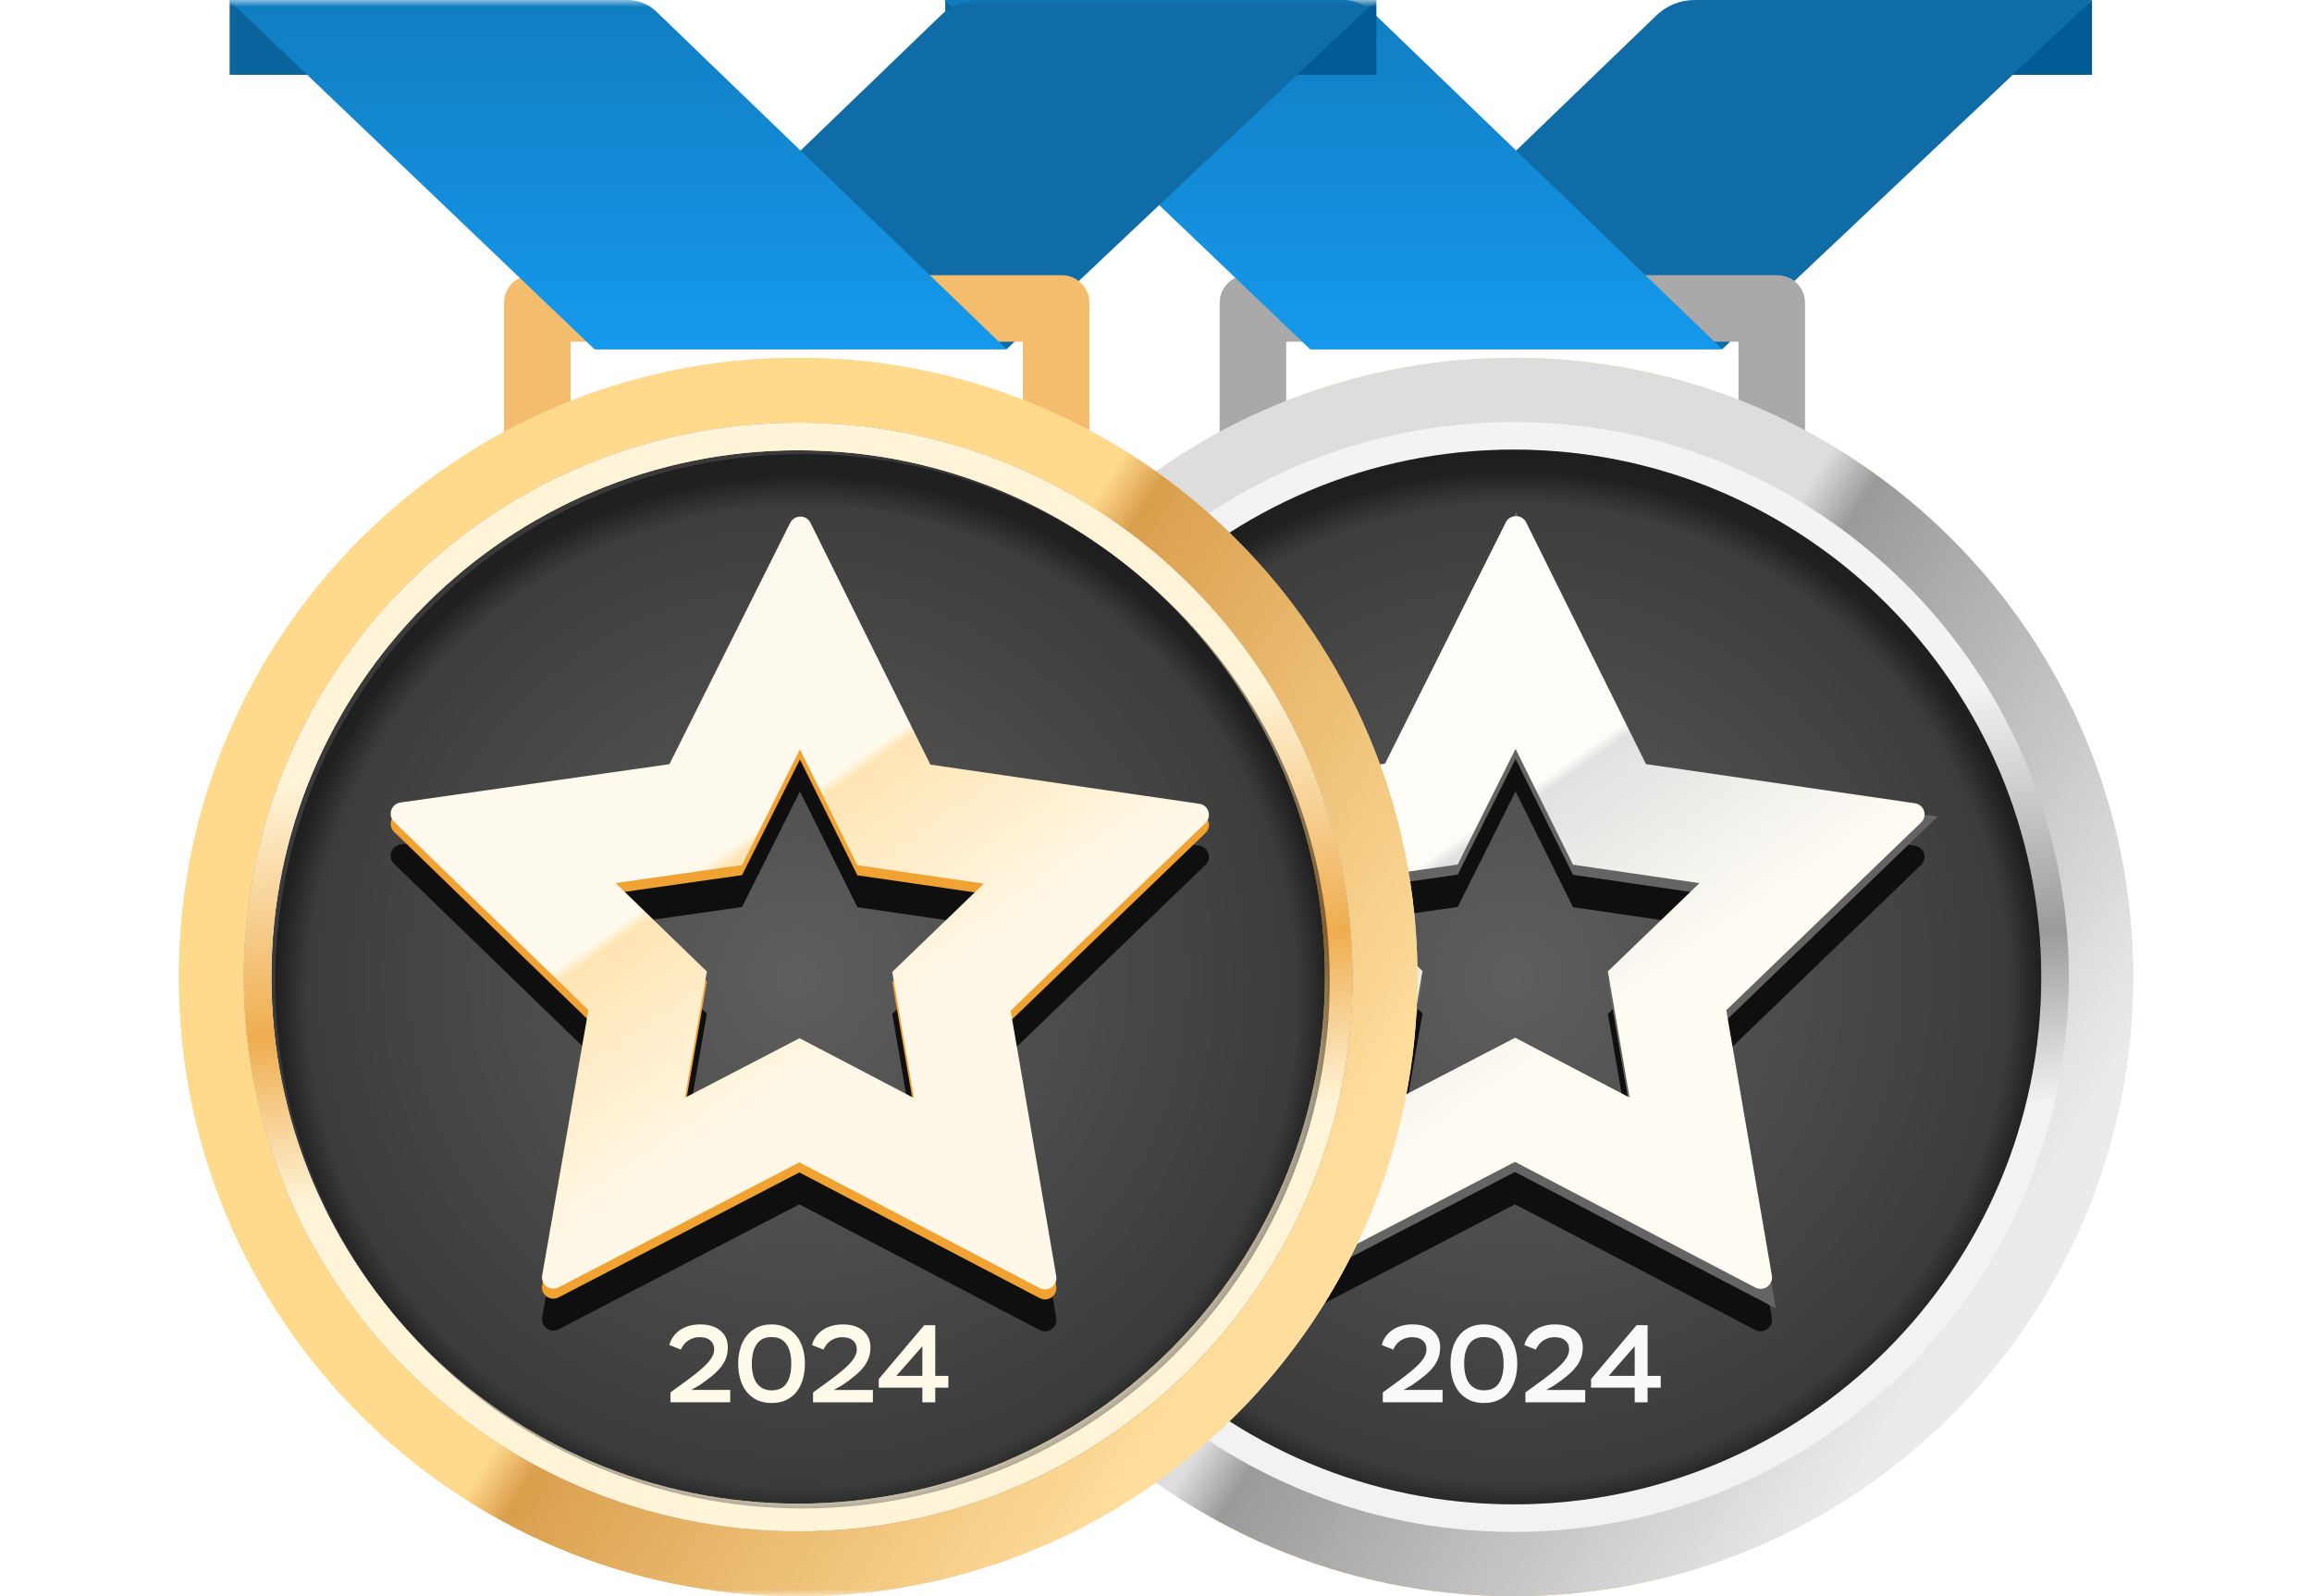 <?xml version="1.0" encoding="UTF-8"?> <svg xmlns="http://www.w3.org/2000/svg" width="168" height="116" viewBox="0 0 168 116" fill="none"><path d="M152.016 0L145.676 5.438H152.016V0Z" fill="#005A94"></path><path d="M95.195 25.377H125.145L152.016 0H123.136C122.1 0 121.105 0.402 120.36 1.12L95.195 25.377Z" fill="#106CA6"></path><path d="M131.16 38.609H88.626V22C88.626 20.895 89.521 20 90.626 20H129.159C130.264 20 131.159 20.895 131.159 22L131.16 38.609ZM93.459 33.775H126.326V24.834H93.459V33.775Z" fill="#A9A9A9"></path><path d="M68.686 0L75.027 5.438H68.686V0Z" fill="#0A649E"></path><path d="M125.145 25.377H95.195L68.626 0H97.607C98.384 0 99.13 0.301 99.689 0.84L125.145 25.377Z" fill="url(#paint0_linear_1842_7128)"></path><path d="M110 28.521C133.461 28.521 152.479 47.539 152.479 71C152.479 94.461 133.461 113.479 110 113.479C86.539 113.479 67.52 94.461 67.52 71C67.52 47.539 86.539 28.521 110 28.521Z" fill="url(#paint1_linear_1842_7128)"></path><path d="M110 28.521C133.461 28.521 152.479 47.539 152.479 71C152.479 94.461 133.461 113.479 110 113.479C86.539 113.479 67.52 94.461 67.52 71C67.52 47.539 86.539 28.521 110 28.521Z" fill="#E0952D"></path><path d="M110 28.521C133.461 28.521 152.479 47.539 152.479 71C152.479 94.461 133.461 113.479 110 113.479C86.539 113.479 67.52 94.461 67.52 71C67.52 47.539 86.539 28.521 110 28.521Z" fill="url(#paint2_linear_1842_7128)"></path><path d="M110 26C134.853 26 155 46.147 155 71C155 95.853 134.853 116 110 116C85.147 116 65 95.853 65 71C65 46.147 85.147 26 110 26Z" fill="url(#paint3_linear_1842_7128)"></path><path d="M110 26C134.853 26 155 46.147 155 71C155 95.853 134.853 116 110 116C85.147 116 65 95.853 65 71C65 46.147 85.147 26 110 26Z" fill="url(#paint4_linear_1842_7128)"></path><path d="M110 31.672C88.279 31.672 70.672 49.28 70.672 71C70.672 92.72 88.279 110.328 110 110.328C131.72 110.328 149.328 92.72 149.328 71C149.328 49.28 131.72 31.672 110 31.672Z" fill="url(#paint5_radial_1842_7128)" stroke="url(#paint6_linear_1842_7128)" stroke-width="2"></path><g filter="url(#filter0_f_1842_7128)"><path fill-rule="evenodd" clip-rule="evenodd" d="M110.897 41.052C110.829 40.914 110.723 40.797 110.592 40.717C110.461 40.636 110.31 40.594 110.156 40.595C110.002 40.596 109.852 40.639 109.722 40.719C109.591 40.8 109.485 40.915 109.416 41.052L100.643 58.588L81.097 61.373C80.945 61.395 80.802 61.459 80.685 61.557C80.567 61.655 80.479 61.784 80.43 61.929C80.381 62.075 80.375 62.231 80.412 62.379C80.448 62.528 80.525 62.664 80.635 62.77L94.757 76.454L91.584 94.661L91.397 95.738C91.369 95.889 91.385 96.044 91.443 96.186C91.501 96.328 91.597 96.451 91.722 96.54C91.847 96.63 91.995 96.684 92.148 96.696C92.302 96.707 92.456 96.676 92.593 96.605L110.085 87.524L127.551 96.658C127.664 96.718 127.79 96.751 127.918 96.753C128.046 96.756 128.172 96.729 128.288 96.674C128.396 96.624 128.491 96.55 128.569 96.46C128.646 96.369 128.703 96.262 128.735 96.148C128.767 96.034 128.774 95.914 128.754 95.797L125.438 76.502L139.594 62.86C139.705 62.754 139.783 62.62 139.821 62.471C139.859 62.323 139.855 62.167 139.809 62.021C139.762 61.875 139.674 61.745 139.556 61.646C139.438 61.547 139.295 61.484 139.142 61.463L119.605 58.618L110.897 41.052ZM110.127 57.511L114.301 65.93L123.491 67.268L116.836 73.681L118.412 82.85L110.098 78.503L101.767 82.828L103.365 73.656L96.73 67.226L105.922 65.916L110.127 57.511ZM124.87 89.441C124.867 89.442 124.863 89.444 124.86 89.446L124.873 89.44L124.887 89.433C124.881 89.436 124.876 89.438 124.87 89.441Z" fill="#0F0F0F"></path></g><path d="M110 109.312C131.159 109.312 148.312 92.159 148.312 71C148.312 49.841 131.159 32.688 110 32.688C88.841 32.688 71.689 49.841 71.689 71C71.689 92.159 88.841 109.312 110 109.312Z" fill="url(#paint7_radial_1842_7128)"></path><path fill-rule="evenodd" clip-rule="evenodd" d="M100.4 97.745C100.469 97.5 100.573 97.284 100.712 97.097C100.856 96.91 101.024 96.756 101.216 96.633C101.413 96.505 101.632 96.409 101.872 96.345C102.112 96.281 102.365 96.249 102.632 96.249C102.952 96.249 103.237 96.289 103.488 96.369C103.739 96.449 103.949 96.564 104.12 96.713C104.296 96.857 104.427 97.03 104.512 97.233C104.603 97.436 104.648 97.66 104.648 97.905C104.648 98.182 104.608 98.436 104.528 98.665C104.448 98.894 104.325 99.116 104.16 99.329C103.995 99.542 103.784 99.756 103.528 99.969C103.277 100.177 102.979 100.401 102.632 100.641L101.992 101.009H104.824V101.905H100.48V101.193L101.744 100.273C101.947 100.113 102.16 99.948 102.384 99.777C102.608 99.601 102.813 99.422 103 99.241C103.192 99.054 103.349 98.862 103.472 98.665C103.595 98.468 103.656 98.265 103.656 98.057C103.656 97.785 103.563 97.572 103.376 97.417C103.195 97.257 102.941 97.177 102.616 97.177C102.429 97.177 102.261 97.204 102.112 97.257C101.968 97.305 101.837 97.372 101.72 97.457C101.608 97.537 101.512 97.633 101.432 97.745C101.352 97.852 101.288 97.964 101.24 98.081L100.4 97.745ZM105.401 99.105C105.401 98.694 105.455 98.316 105.561 97.969C105.668 97.617 105.823 97.316 106.025 97.065C106.228 96.809 106.479 96.609 106.777 96.465C107.081 96.321 107.428 96.249 107.817 96.249C108.212 96.249 108.559 96.321 108.857 96.465C109.161 96.609 109.415 96.809 109.617 97.065C109.825 97.316 109.983 97.617 110.089 97.969C110.196 98.316 110.249 98.694 110.249 99.105C110.249 99.521 110.196 99.905 110.089 100.257C109.988 100.604 109.836 100.905 109.633 101.161C109.431 101.412 109.177 101.609 108.873 101.753C108.575 101.892 108.228 101.961 107.833 101.961C107.439 101.961 107.089 101.892 106.785 101.753C106.487 101.609 106.233 101.412 106.025 101.161C105.823 100.905 105.668 100.604 105.561 100.257C105.455 99.905 105.401 99.521 105.401 99.105ZM106.393 99.105C106.393 99.729 106.519 100.209 106.769 100.545C107.025 100.876 107.38 101.041 107.833 101.041C108.319 101.041 108.676 100.876 108.905 100.545C109.14 100.209 109.257 99.729 109.257 99.105C109.257 98.481 109.137 98.004 108.897 97.673C108.663 97.337 108.303 97.169 107.817 97.169C107.348 97.169 106.993 97.34 106.753 97.681C106.513 98.017 106.393 98.492 106.393 99.105ZM111.074 97.099C110.935 97.285 110.831 97.502 110.762 97.747L111.602 98.083C111.65 97.966 111.714 97.854 111.794 97.747C111.874 97.635 111.97 97.539 112.083 97.459C112.2 97.374 112.331 97.307 112.475 97.259C112.624 97.205 112.792 97.179 112.979 97.179C113.305 97.179 113.558 97.259 113.74 97.419C113.926 97.574 114.02 97.787 114.02 98.059C114.02 98.267 113.958 98.47 113.836 98.668C113.713 98.865 113.556 99.057 113.363 99.244C113.177 99.426 112.971 99.604 112.747 99.781C112.523 99.951 112.309 100.117 112.107 100.277L110.842 101.197V101.91H115.189V101.013H112.355L112.995 100.645C113.342 100.405 113.641 100.181 113.892 99.973C114.148 99.759 114.359 99.546 114.524 99.332C114.69 99.119 114.812 98.897 114.892 98.668C114.973 98.438 115.013 98.185 115.013 97.907C115.013 97.662 114.967 97.438 114.876 97.235C114.791 97.032 114.66 96.858 114.484 96.714C114.313 96.565 114.103 96.45 113.852 96.37C113.601 96.29 113.315 96.25 112.995 96.25C112.728 96.25 112.475 96.282 112.235 96.346C111.994 96.41 111.776 96.506 111.578 96.634C111.386 96.757 111.218 96.912 111.074 97.099ZM115.614 100.845H118.785V101.91H119.721V100.845H120.674V99.989H119.721V96.306H118.921L115.614 100.221V100.845ZM118.785 97.835V99.989H116.895L118.785 97.835Z" fill="#F9F9F9"></path><path d="M108.242 81.619L96.439 87.746L98.698 74.786L99.061 72.701L97.54 71.227L88.084 62.063L101.208 60.193L103.283 59.898L104.221 58.023L110.144 46.183L116.021 58.04L116.953 59.919L119.029 60.222L132.143 62.131L122.662 71.267L121.137 72.737L121.496 74.825L123.724 87.788L111.939 81.625L110.092 80.659L108.242 81.619Z" stroke="#646464" stroke-width="8"></path><path fill-rule="evenodd" clip-rule="evenodd" d="M110.897 37.964C110.829 37.826 110.723 37.71 110.592 37.629C110.461 37.548 110.31 37.506 110.156 37.508C110.002 37.508 109.852 37.551 109.722 37.632C109.591 37.712 109.485 37.828 109.416 37.964L100.643 55.5L81.097 58.286C80.945 58.308 80.802 58.371 80.685 58.469C80.567 58.568 80.479 58.697 80.43 58.842C80.381 58.987 80.375 59.143 80.412 59.292C80.448 59.441 80.525 59.576 80.635 59.683L94.757 73.367L91.397 92.651C91.369 92.802 91.385 92.957 91.443 93.099C91.501 93.241 91.597 93.363 91.722 93.452C91.847 93.543 91.995 93.597 92.148 93.608C92.302 93.62 92.456 93.588 92.593 93.517L110.085 84.436L127.551 93.571C127.664 93.631 127.79 93.663 127.918 93.666C128.046 93.669 128.172 93.642 128.288 93.587C128.396 93.536 128.491 93.463 128.569 93.372C128.646 93.281 128.703 93.175 128.735 93.06C128.767 92.946 128.774 92.826 128.754 92.71L125.438 73.414L139.594 59.773C139.705 59.667 139.783 59.532 139.821 59.384C139.859 59.236 139.855 59.08 139.809 58.934C139.762 58.787 139.674 58.657 139.556 58.558C139.438 58.46 139.295 58.396 139.142 58.376L119.605 55.53L110.897 37.964ZM110.127 54.423L114.301 62.842L123.491 64.181L116.836 70.593L118.412 79.763L110.098 75.415L101.767 79.741L103.365 70.568L96.73 64.139L105.922 62.829L110.127 54.423Z" fill="url(#paint8_linear_1842_7128)"></path><mask id="mask0_1842_7128" style="mask-type:luminance" maskUnits="userSpaceOnUse" x="0" y="0" width="116" height="116"><path d="M116 0H0V116H116V0Z" fill="white"></path></mask><g mask="url(#mask0_1842_7128)"><path d="M100.016 0L93.676 5.438H100.016V0Z" fill="#005A94"></path><path d="M43.195 25.377H73.145L100.016 0H71.136C70.1 0 69.105 0.402 68.36 1.12L43.195 25.377Z" fill="#106CA6"></path><path d="M79.159 38.609H36.626V22C36.626 20.895 37.521 20 38.626 20H77.159C78.264 20 79.159 20.895 79.159 22L79.159 38.609ZM41.459 33.775H74.326V24.834H41.459V33.775Z" fill="#F3BD6D"></path><path d="M16.686 0L23.027 5.438H16.686V0Z" fill="#0A649E"></path><path d="M73.145 25.377H43.195L16.626 0H45.607C46.384 0 47.13 0.301 47.689 0.84L73.145 25.377Z" fill="url(#paint9_linear_1842_7128)"></path><path d="M58 28.521C81.461 28.521 100.479 47.539 100.479 71C100.479 94.461 81.461 113.479 58 113.479C34.539 113.479 15.521 94.461 15.521 71C15.521 47.539 34.539 28.521 58 28.521Z" fill="url(#paint10_linear_1842_7128)"></path><path d="M58 28.521C81.461 28.521 100.479 47.539 100.479 71C100.479 94.461 81.461 113.479 58 113.479C34.539 113.479 15.521 94.461 15.521 71C15.521 47.539 34.539 28.521 58 28.521Z" fill="#E0952D"></path><path d="M58 28.521C81.461 28.521 100.479 47.539 100.479 71C100.479 94.461 81.461 113.479 58 113.479C34.539 113.479 15.521 94.461 15.521 71C15.521 47.539 34.539 28.521 58 28.521Z" fill="url(#paint11_linear_1842_7128)"></path><path d="M58 26C82.853 26 103 46.147 103 71C103 95.853 82.853 116 58 116C33.147 116 13 95.853 13 71C13 46.147 33.147 26 58 26Z" fill="url(#paint12_linear_1842_7128)"></path><path d="M58 26C82.853 26 103 46.147 103 71C103 95.853 82.853 116 58 116C33.147 116 13 95.853 13 71C13 46.147 33.147 26 58 26Z" fill="url(#paint13_linear_1842_7128)"></path><path d="M17.723 71C17.723 48.756 35.755 30.723 58 30.723C80.245 30.723 98.277 48.756 98.277 71C98.277 93.245 80.245 111.277 58 111.277C35.756 111.277 17.723 93.245 17.723 71Z" fill="url(#paint14_radial_1842_7128)"></path><path fill-rule="evenodd" clip-rule="evenodd" d="M19.723 71C19.723 49.86 36.86 32.723 58 32.723C79.14 32.723 96.277 49.86 96.277 71C96.277 92.14 79.14 109.277 58 109.277C36.86 109.277 19.723 92.14 19.723 71ZM58 30.723C35.755 30.723 17.723 48.756 17.723 71C17.723 93.245 35.756 111.277 58 111.277C80.245 111.277 98.277 93.245 98.277 71C98.277 48.756 80.245 30.723 58 30.723Z" fill="url(#paint15_linear_1842_7128)"></path><path fill-rule="evenodd" clip-rule="evenodd" d="M19.723 71C19.723 49.86 36.86 32.723 58 32.723C79.14 32.723 96.277 49.86 96.277 71C96.277 92.14 79.14 109.277 58 109.277C36.86 109.277 19.723 92.14 19.723 71ZM58 30.723C35.755 30.723 17.723 48.756 17.723 71C17.723 93.245 35.756 111.277 58 111.277C80.245 111.277 98.277 93.245 98.277 71C98.277 48.756 80.245 30.723 58 30.723Z" fill="url(#paint16_linear_1842_7128)"></path><g filter="url(#filter1_f_1842_7128)"><path fill-rule="evenodd" clip-rule="evenodd" d="M58.897 41.052C58.829 40.914 58.724 40.797 58.592 40.717C58.461 40.636 58.31 40.594 58.156 40.595C58.002 40.596 57.852 40.639 57.722 40.719C57.591 40.8 57.485 40.915 57.416 41.052L48.643 58.588L29.097 61.373C28.945 61.395 28.802 61.459 28.685 61.557C28.567 61.655 28.479 61.784 28.43 61.929C28.381 62.075 28.375 62.231 28.412 62.379C28.448 62.528 28.525 62.664 28.635 62.77L42.757 76.454L39.584 94.661L39.397 95.738C39.369 95.889 39.385 96.044 39.443 96.186C39.501 96.328 39.597 96.451 39.722 96.54C39.847 96.63 39.995 96.684 40.148 96.696C40.302 96.707 40.456 96.676 40.593 96.605L58.085 87.524L75.551 96.658C75.664 96.718 75.79 96.751 75.918 96.753C76.046 96.756 76.172 96.729 76.288 96.674C76.396 96.624 76.491 96.55 76.569 96.46C76.646 96.369 76.703 96.262 76.735 96.148C76.767 96.034 76.773 95.914 76.754 95.797L73.438 76.502L87.594 62.86C87.705 62.754 87.783 62.62 87.821 62.471C87.859 62.323 87.855 62.167 87.809 62.021C87.762 61.875 87.674 61.745 87.556 61.646C87.438 61.547 87.295 61.484 87.142 61.463L67.605 58.618L58.897 41.052ZM58.127 57.511L62.301 65.93L71.491 67.268L64.836 73.681L66.412 82.85L58.098 78.503L49.767 82.828L51.365 73.656L44.73 67.226L53.922 65.916L58.127 57.511ZM72.87 89.441C72.867 89.442 72.864 89.444 72.86 89.446L72.873 89.44L72.887 89.433C72.881 89.436 72.876 89.438 72.87 89.441Z" fill="#0F0F0F"></path></g><path fill-rule="evenodd" clip-rule="evenodd" d="M48.638 97.745C48.708 97.5 48.812 97.284 48.95 97.097C49.094 96.91 49.262 96.756 49.454 96.633C49.652 96.505 49.87 96.409 50.11 96.345C50.35 96.281 50.604 96.249 50.87 96.249C51.19 96.249 51.476 96.289 51.726 96.369C51.977 96.449 52.188 96.564 52.358 96.713C52.534 96.857 52.665 97.03 52.75 97.233C52.841 97.436 52.886 97.66 52.886 97.905C52.886 98.182 52.846 98.436 52.766 98.665C52.686 98.894 52.564 99.116 52.398 99.329C52.233 99.542 52.022 99.756 51.766 99.969C51.516 100.177 51.217 100.401 50.87 100.641L50.23 101.009H53.062V101.905H48.718V101.193L49.982 100.273C50.185 100.113 50.398 99.948 50.622 99.777C50.846 99.601 51.052 99.422 51.238 99.241C51.43 99.054 51.588 98.862 51.71 98.665C51.833 98.468 51.894 98.265 51.894 98.057C51.894 97.785 51.801 97.572 51.614 97.417C51.433 97.257 51.18 97.177 50.854 97.177C50.668 97.177 50.5 97.204 50.35 97.257C50.206 97.305 50.076 97.372 49.958 97.457C49.846 97.537 49.75 97.633 49.67 97.745C49.59 97.852 49.526 97.964 49.478 98.081L48.638 97.745ZM53.64 99.105C53.64 98.694 53.693 98.316 53.8 97.969C53.906 97.617 54.061 97.316 54.264 97.065C54.466 96.809 54.717 96.609 55.016 96.465C55.32 96.321 55.666 96.249 56.056 96.249C56.45 96.249 56.797 96.321 57.096 96.465C57.4 96.609 57.653 96.809 57.856 97.065C58.064 97.316 58.221 97.617 58.328 97.969C58.434 98.316 58.488 98.694 58.488 99.105C58.488 99.521 58.434 99.905 58.328 100.257C58.226 100.604 58.074 100.905 57.872 101.161C57.669 101.412 57.416 101.609 57.112 101.753C56.813 101.892 56.466 101.961 56.072 101.961C55.677 101.961 55.328 101.892 55.024 101.753C54.725 101.609 54.472 101.412 54.264 101.161C54.061 100.905 53.906 100.604 53.8 100.257C53.693 99.905 53.64 99.521 53.64 99.105ZM54.632 99.105C54.632 99.729 54.757 100.209 55.008 100.545C55.264 100.876 55.618 101.041 56.072 101.041C56.557 101.041 56.914 100.876 57.144 100.545C57.378 100.209 57.496 99.729 57.496 99.105C57.496 98.481 57.376 98.004 57.136 97.673C56.901 97.337 56.541 97.169 56.056 97.169C55.586 97.169 55.232 97.34 54.992 97.681C54.752 98.017 54.632 98.492 54.632 99.105ZM59.312 97.099C59.173 97.285 59.069 97.502 59 97.747L59.841 98.083C59.889 97.966 59.953 97.854 60.033 97.747C60.113 97.635 60.209 97.539 60.321 97.459C60.438 97.374 60.569 97.307 60.713 97.259C60.863 97.205 61.031 97.179 61.218 97.179C61.543 97.179 61.797 97.259 61.978 97.419C62.165 97.574 62.258 97.787 62.258 98.059C62.258 98.267 62.197 98.47 62.074 98.668C61.951 98.865 61.794 99.057 61.602 99.244C61.415 99.426 61.21 99.604 60.985 99.781C60.761 99.951 60.548 100.117 60.345 100.277L59.08 101.197V101.91H63.427V101.013H60.593L61.234 100.645C61.581 100.405 61.879 100.181 62.13 99.973C62.386 99.759 62.597 99.546 62.763 99.332C62.928 99.119 63.051 98.897 63.131 98.668C63.211 98.438 63.251 98.185 63.251 97.907C63.251 97.662 63.206 97.438 63.115 97.235C63.029 97.032 62.899 96.858 62.723 96.714C62.552 96.565 62.341 96.45 62.09 96.37C61.839 96.29 61.554 96.25 61.234 96.25C60.967 96.25 60.713 96.282 60.473 96.346C60.233 96.41 60.014 96.506 59.817 96.634C59.624 96.757 59.456 96.912 59.312 97.099ZM63.853 100.845H67.023V101.91H67.96V100.845H68.912V99.989H67.96V96.306H67.159L63.853 100.221V100.845ZM67.023 97.835V99.989H65.134L67.023 97.835Z" fill="#FFFAEA"></path><path fill-rule="evenodd" clip-rule="evenodd" d="M58.897 38.733C58.829 38.595 58.724 38.479 58.592 38.398C58.461 38.318 58.31 38.275 58.156 38.277C58.002 38.277 57.852 38.32 57.722 38.401C57.591 38.481 57.485 38.597 57.416 38.733L48.643 56.269L29.097 59.055C28.945 59.077 28.802 59.14 28.685 59.239C28.567 59.337 28.479 59.466 28.43 59.611C28.381 59.756 28.375 59.912 28.412 60.061C28.448 60.21 28.525 60.345 28.635 60.452L42.757 74.136L39.584 92.342L39.397 93.42C39.369 93.571 39.385 93.726 39.443 93.868C39.501 94.01 39.597 94.132 39.722 94.221C39.847 94.312 39.995 94.366 40.148 94.377C40.302 94.389 40.456 94.357 40.593 94.286L58.085 85.205L75.551 94.34C75.664 94.4 75.79 94.432 75.918 94.435C76.046 94.438 76.172 94.411 76.288 94.356C76.396 94.305 76.491 94.232 76.569 94.141C76.646 94.05 76.703 93.944 76.735 93.829C76.767 93.715 76.773 93.596 76.754 93.478L73.438 74.183L87.594 60.542C87.705 60.436 87.783 60.301 87.821 60.153C87.859 60.005 87.855 59.849 87.809 59.703C87.762 59.556 87.674 59.426 87.556 59.327C87.438 59.229 87.295 59.165 87.142 59.145L67.605 56.3L58.897 38.733ZM58.127 55.193L62.301 63.611L71.491 64.95L64.836 71.362L66.412 80.532L58.098 76.184L49.767 80.51L51.365 71.337L44.73 64.908L53.922 63.598L58.127 55.193ZM72.87 87.123C72.867 87.124 72.864 87.126 72.86 87.127L72.873 87.121L72.887 87.115C72.881 87.117 72.876 87.12 72.87 87.123Z" fill="#F0A232"></path><path fill-rule="evenodd" clip-rule="evenodd" d="M87.594 59.809C87.705 59.703 87.783 59.568 87.821 59.42C87.859 59.272 87.855 59.116 87.809 58.97C87.762 58.823 87.674 58.693 87.556 58.594C87.438 58.496 87.295 58.432 87.142 58.412L67.605 55.567L58.897 38.001C58.829 37.862 58.724 37.746 58.592 37.665C58.461 37.585 58.31 37.542 58.156 37.544C58.002 37.544 57.852 37.587 57.722 37.668C57.591 37.749 57.485 37.864 57.416 38.001L48.643 55.536L29.097 58.322C28.945 58.344 28.802 58.407 28.685 58.506C28.567 58.604 28.479 58.733 28.43 58.878C28.381 59.023 28.375 59.179 28.412 59.328C28.448 59.477 28.525 59.612 28.635 59.719L42.757 73.403L39.397 92.687C39.369 92.838 39.385 92.993 39.443 93.135C39.501 93.277 39.597 93.4 39.722 93.489C39.847 93.579 39.995 93.633 40.148 93.644C40.302 93.656 40.456 93.624 40.593 93.553L58.085 84.472L75.551 93.607C75.664 93.667 75.79 93.699 75.918 93.702C76.046 93.705 76.172 93.678 76.288 93.623C76.396 93.572 76.491 93.499 76.569 93.408C76.646 93.317 76.703 93.211 76.735 93.097C76.767 92.982 76.773 92.862 76.754 92.746L73.438 73.45L87.594 59.809ZM71.491 64.217L62.301 62.879L58.127 54.46L53.922 62.865L44.73 64.175L51.365 70.605L49.767 79.777L58.098 75.451L66.412 79.799L64.836 70.63L71.491 64.217ZM72.868 86.391C72.865 86.392 72.862 86.393 72.86 86.395L72.873 86.388L72.887 86.382C72.881 86.385 72.874 86.388 72.868 86.391Z" fill="url(#paint17_linear_1842_7128)"></path><path d="M58.312 109.624C79.471 109.624 96.624 92.471 96.624 71.312C96.624 50.153 79.471 33 58.312 33C37.153 33 20 50.153 20 71.312C20 92.471 37.153 109.624 58.312 109.624Z" fill="url(#paint18_radial_1842_7128)"></path></g><defs><filter id="filter0_f_1842_7128" x="76.388" y="36.595" width="67.459" height="64.159" filterUnits="userSpaceOnUse" color-interpolation-filters="sRGB"><feFlood flood-opacity="0" result="BackgroundImageFix"></feFlood><feBlend mode="normal" in="SourceGraphic" in2="BackgroundImageFix" result="shape"></feBlend><feGaussianBlur stdDeviation="2" result="effect1_foregroundBlur_1842_7128"></feGaussianBlur></filter><filter id="filter1_f_1842_7128" x="24.388" y="36.595" width="67.459" height="64.159" filterUnits="userSpaceOnUse" color-interpolation-filters="sRGB"><feFlood flood-opacity="0" result="BackgroundImageFix"></feFlood><feBlend mode="normal" in="SourceGraphic" in2="BackgroundImageFix" result="shape"></feBlend><feGaussianBlur stdDeviation="2" result="effect1_foregroundBlur_1842_7128"></feGaussianBlur></filter><linearGradient id="paint0_linear_1842_7128" x1="96.886" y1="0" x2="96.886" y2="25.377" gradientUnits="userSpaceOnUse"><stop stop-color="#117DC1"></stop><stop offset="1" stop-color="#1599EC"></stop></linearGradient><linearGradient id="paint1_linear_1842_7128" x1="175.025" y1="107.079" x2="45.069" y2="29.672" gradientUnits="userSpaceOnUse"><stop offset="0.042" stop-color="#FFDA45"></stop><stop offset="0.521" stop-color="#FFCE51"></stop><stop offset="0.891" stop-color="#FFA425"></stop></linearGradient><linearGradient id="paint2_linear_1842_7128" x1="152.479" y1="88.614" x2="50.943" y2="24.376" gradientUnits="userSpaceOnUse"><stop offset="0.057" stop-color="#FFDA45"></stop><stop offset="0.354" stop-color="#FFA425"></stop><stop offset="0.354" stop-color="#FFBA32"></stop></linearGradient><linearGradient id="paint3_linear_1842_7128" x1="155" y1="89.659" x2="47.439" y2="21.61" gradientUnits="userSpaceOnUse"><stop offset="0.057" stop-color="#FFDE9D"></stop><stop offset="0.354" stop-color="#EFA02F"></stop><stop offset="0.38" stop-color="#FFD98C"></stop></linearGradient><linearGradient id="paint4_linear_1842_7128" x1="155" y1="89.659" x2="47.439" y2="21.61" gradientUnits="userSpaceOnUse"><stop offset="0.057" stop-color="#EBEBEB"></stop><stop offset="0.354" stop-color="#9A9A9A"></stop><stop offset="0.385" stop-color="#DEDDDD"></stop></linearGradient><radialGradient id="paint5_radial_1842_7128" cx="0" cy="0" r="1" gradientUnits="userSpaceOnUse" gradientTransform="translate(110 71) rotate(180) scale(40.328 40.328)"><stop stop-color="#5E5E5E"></stop><stop offset="1" stop-color="#383838"></stop></radialGradient><linearGradient id="paint6_linear_1842_7128" x1="106.612" y1="30.666" x2="115.575" y2="120.005" gradientUnits="userSpaceOnUse"><stop offset="0.254" stop-color="#F3F3F3"></stop><stop offset="0.457" stop-color="#9B9B9B"></stop><stop offset="0.595" stop-color="#F2F2F2"></stop></linearGradient><radialGradient id="paint7_radial_1842_7128" cx="0" cy="0" r="1" gradientUnits="userSpaceOnUse" gradientTransform="translate(110 72.182) rotate(90) scale(38.122 38.415)"><stop offset="0.938" stop-opacity="0"></stop><stop offset="1" stop-opacity="0.46"></stop></radialGradient><linearGradient id="paint8_linear_1842_7128" x1="74.176" y1="111.758" x2="54.92" y2="84.163" gradientUnits="userSpaceOnUse"><stop offset="0.188" stop-color="#FFFCF4"></stop><stop offset="0.672" stop-color="#E1E1E1"></stop><stop offset="0.698" stop-color="#FFFDF7"></stop></linearGradient><linearGradient id="paint9_linear_1842_7128" x1="44.886" y1="0" x2="44.886" y2="25.377" gradientUnits="userSpaceOnUse"><stop stop-color="#117DC1"></stop><stop offset="1" stop-color="#1599EC"></stop></linearGradient><linearGradient id="paint10_linear_1842_7128" x1="123.025" y1="107.079" x2="-6.93" y2="29.672" gradientUnits="userSpaceOnUse"><stop offset="0.042" stop-color="#FFDA45"></stop><stop offset="0.521" stop-color="#FFCE51"></stop><stop offset="0.891" stop-color="#FFA425"></stop></linearGradient><linearGradient id="paint11_linear_1842_7128" x1="100.479" y1="88.614" x2="-1.057" y2="24.376" gradientUnits="userSpaceOnUse"><stop offset="0.057" stop-color="#FFDA45"></stop><stop offset="0.354" stop-color="#FFA425"></stop><stop offset="0.354" stop-color="#FFBA32"></stop></linearGradient><linearGradient id="paint12_linear_1842_7128" x1="103" y1="89.659" x2="-4.561" y2="21.61" gradientUnits="userSpaceOnUse"><stop offset="0.057" stop-color="#FFDE9D"></stop><stop offset="0.354" stop-color="#EFA02F"></stop><stop offset="0.38" stop-color="#FFD98C"></stop></linearGradient><linearGradient id="paint13_linear_1842_7128" x1="103" y1="89.659" x2="-4.561" y2="21.61" gradientUnits="userSpaceOnUse"><stop offset="0.057" stop-color="#FFDE9D"></stop><stop offset="0.354" stop-color="#DA9F4D"></stop><stop offset="0.38" stop-color="#FFD98C"></stop></linearGradient><radialGradient id="paint14_radial_1842_7128" cx="0" cy="0" r="1" gradientUnits="userSpaceOnUse" gradientTransform="translate(58 71) rotate(180) scale(40.277)"><stop stop-color="#5E5E5E"></stop><stop offset="1" stop-color="#383838"></stop></radialGradient><linearGradient id="paint15_linear_1842_7128" x1="55.62" y1="77.713" x2="123.81" y2="153.528" gradientUnits="userSpaceOnUse"><stop offset="0.255" stop-color="#FFF4D8"></stop><stop offset="0.385" stop-color="#F1B35B"></stop></linearGradient><linearGradient id="paint16_linear_1842_7128" x1="54.616" y1="30.717" x2="63.569" y2="119.943" gradientUnits="userSpaceOnUse"><stop offset="0.254" stop-color="#FFF4D8"></stop><stop offset="0.457" stop-color="#EFAD4F"></stop><stop offset="0.595" stop-color="#FFF4D8"></stop></linearGradient><linearGradient id="paint17_linear_1842_7128" x1="22.176" y1="111.794" x2="2.92" y2="84.199" gradientUnits="userSpaceOnUse"><stop offset="0.188" stop-color="#FFF8E8"></stop><stop offset="0.672" stop-color="#FFE5B4"></stop><stop offset="0.698" stop-color="#FFFAED"></stop></linearGradient><radialGradient id="paint18_radial_1842_7128" cx="0" cy="0" r="1" gradientUnits="userSpaceOnUse" gradientTransform="translate(58.312 72.494) rotate(90) scale(38.122 38.415)"><stop offset="0.938" stop-opacity="0"></stop><stop offset="1" stop-opacity="0.46"></stop></radialGradient></defs></svg> 